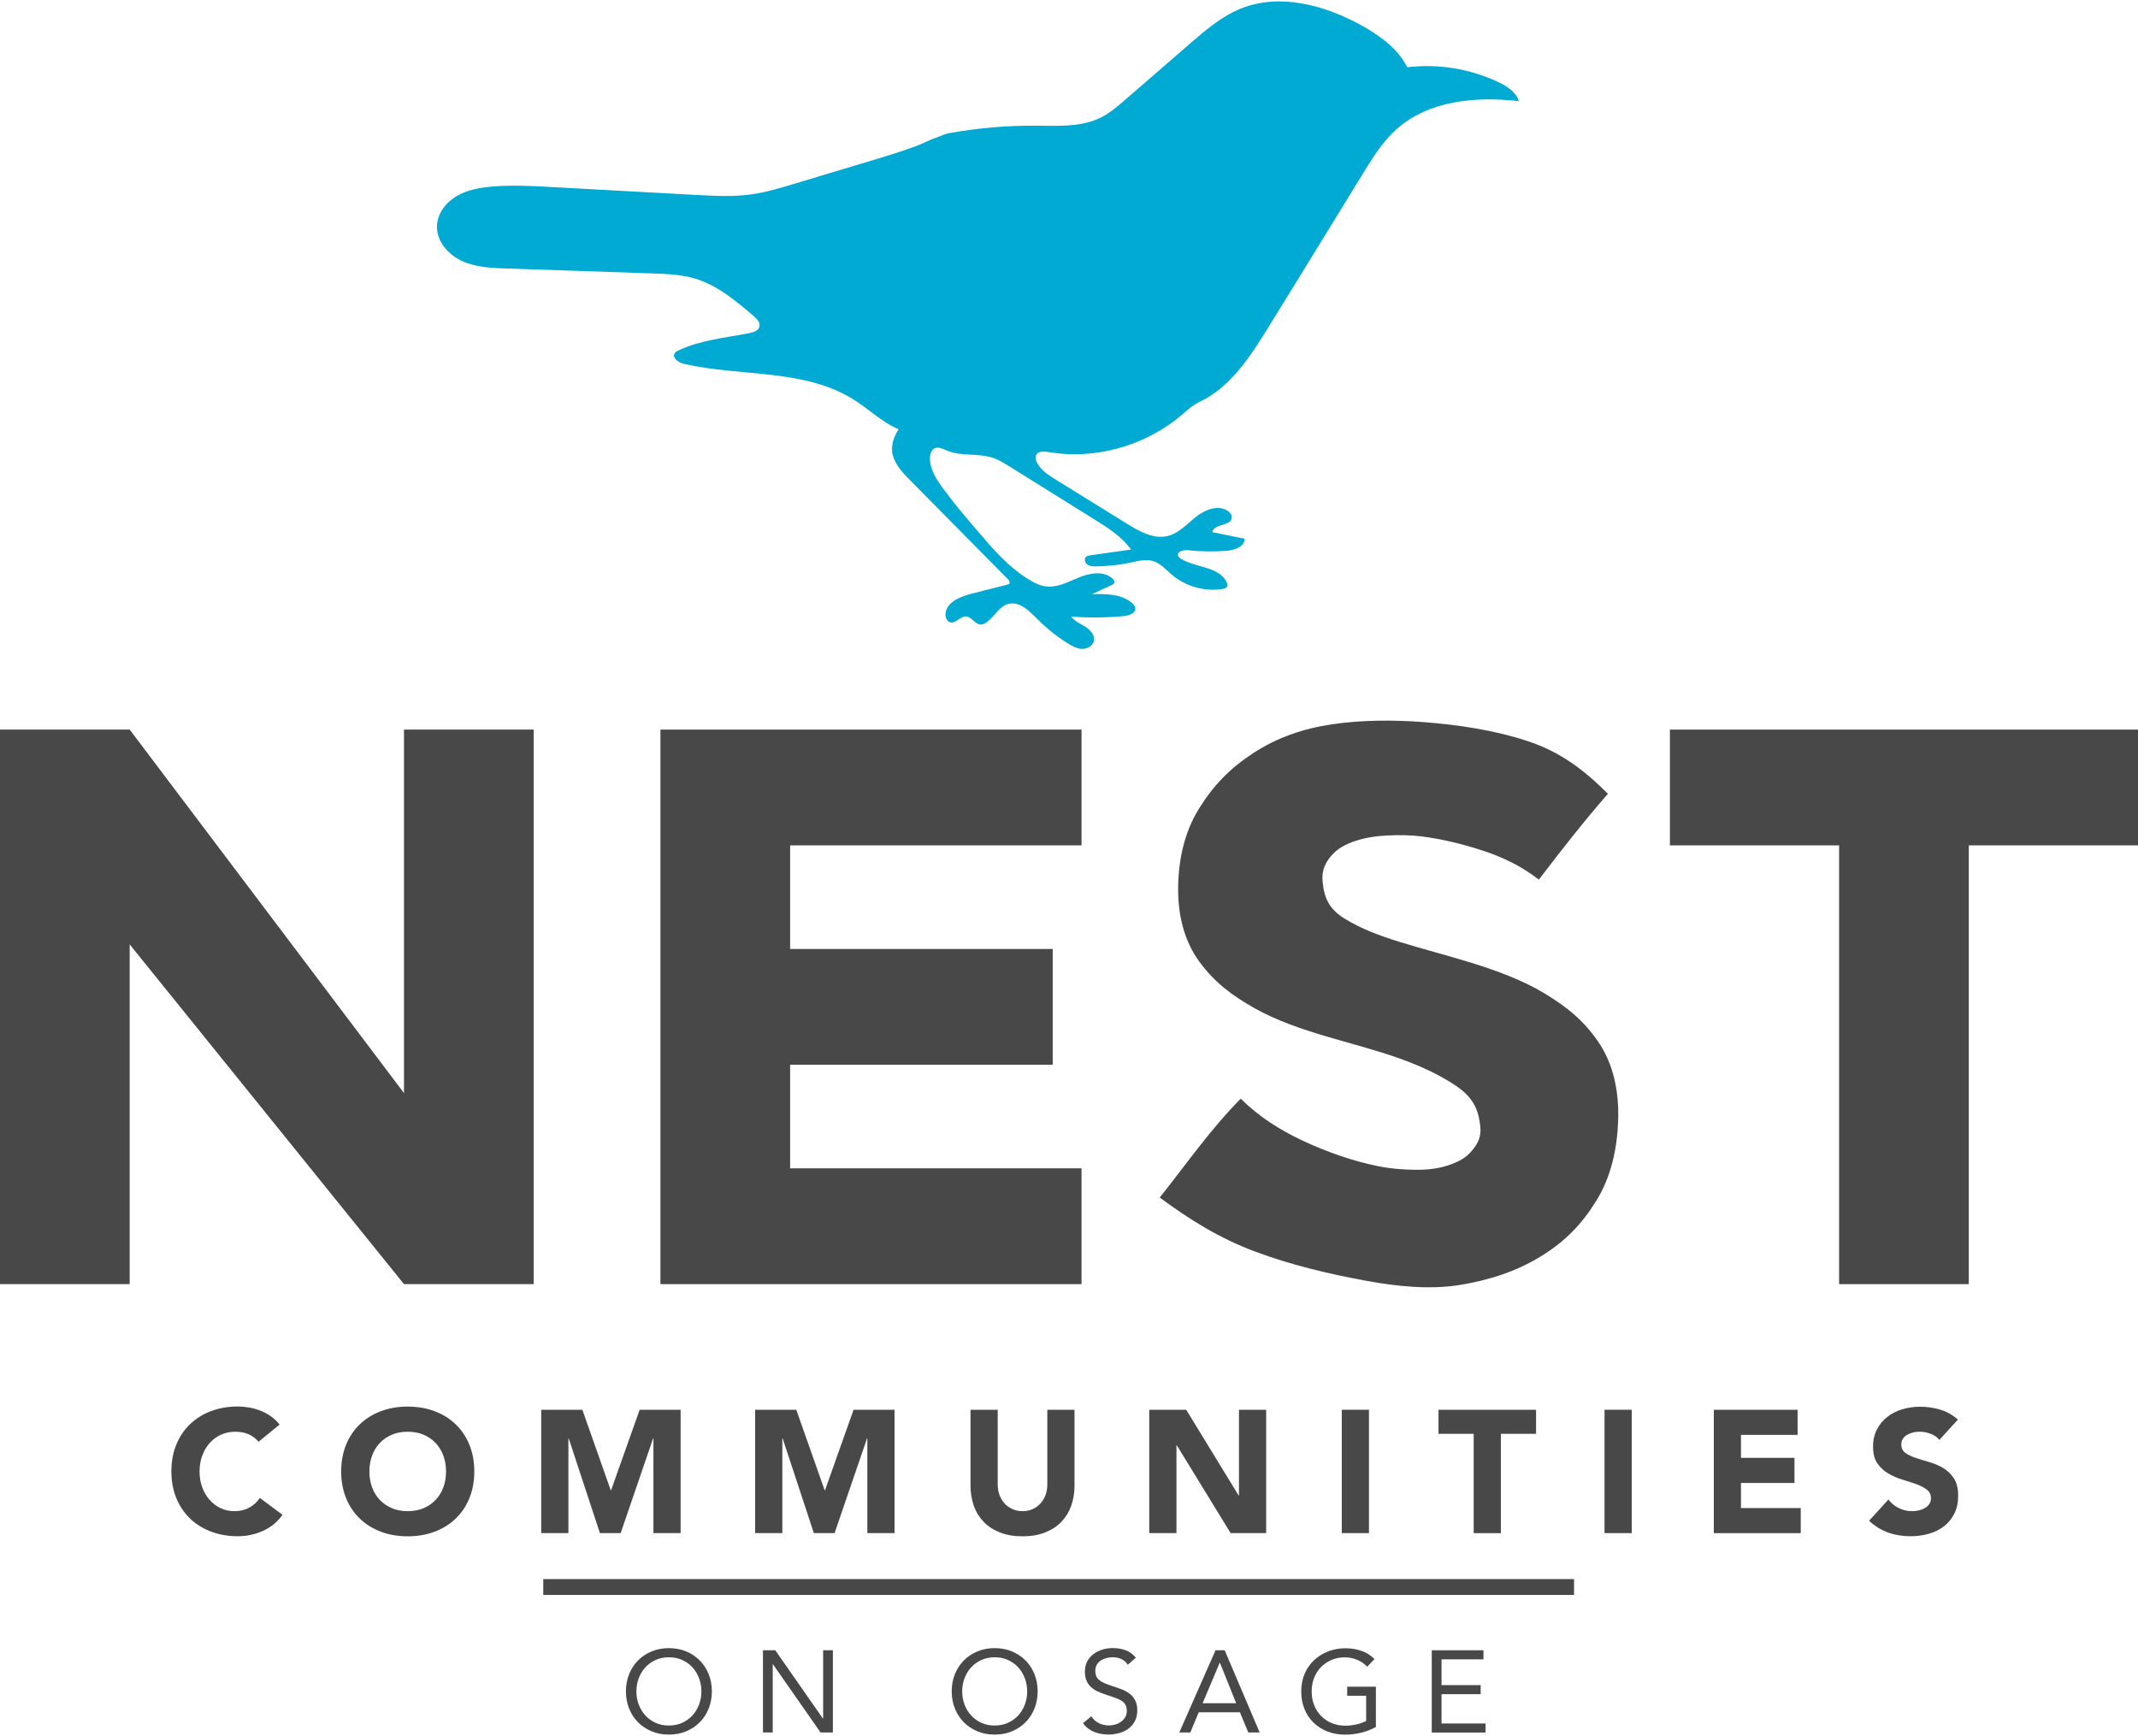<?xml version="1.0" encoding="UTF-8"?>
<svg id="logos" xmlns="http://www.w3.org/2000/svg" viewBox="0 0 500 406">
  <defs>
    <style>
      .cls-1 {
        fill: #00aad2;
      }

      .cls-2 {
        fill: #484849;
      }
    </style>
  </defs>
  <g>
    <g>
      <polygon class="cls-2" points="500 170.63 460.43 170.63 430.1 170.63 390.53 170.63 390.53 197.71 430.1 197.71 430.1 300.32 460.43 300.32 460.43 197.71 500 197.71 500 170.63"/>
      <polygon class="cls-2" points="252.93 197.71 252.93 170.63 184.78 170.63 166.01 170.63 154.45 170.63 154.45 300.32 166.01 300.32 184.78 300.32 252.93 300.32 252.93 273.24 184.78 273.24 184.78 249.01 246.19 249.01 246.19 221.94 184.78 221.94 184.78 197.71 252.93 197.71"/>
      <polygon class="cls-2" points="94.48 170.63 94.48 255.64 30.33 170.63 0 170.63 0 300.32 30.33 300.32 30.33 220.87 94.48 300.32 124.81 300.32 124.81 170.63 94.48 170.63"/>
      <path class="cls-2" d="M359.88,205.72c-3.9-3.05-8.23-5.17-12.91-6.72-4.68-1.55-9.67-2.77-14.45-3.38-2.8-.35-5.36-.35-7.98-.23-2.62.12-5.26.5-7.56,1.28s-4.12,1.71-5.62,3.45c-1.5,1.74-2.27,3.49-2.06,5.92.34,3.9,1.45,6.53,5.27,8.87,3.82,2.33,7.88,3.86,12.84,5.4,4.96,1.54,11.25,3.17,16.79,4.89,5.54,1.72,11.75,3.95,16.9,7.06,5.15,3.11,9.25,6.31,12.78,11.54s4.78,11.74,4.55,18.28c-.23,6.55-1.64,13.15-5.12,18.76-3.48,5.61-7.38,9.59-13.1,13.07-5.72,3.48-11.98,5.5-18.92,6.62-6.94,1.12-14.75.31-21.78-.99-8.82-1.62-17.71-3.73-26.02-6.85-8.31-3.11-15.22-7.41-22.27-12.62,6.34-7.97,11.88-15.98,18.94-23.12,4.31,4.25,9.11,7.3,14.63,9.88,5.52,2.59,11.61,4.72,17.57,5.92,2.9.58,5.88.8,8.62.83,2.73.03,5.41-.26,7.72-1.05s4.04-1.63,5.48-3.36c1.45-1.73,2.26-3.27,2.01-5.71-.42-4.12-1.79-6.89-5.72-9.54-3.93-2.65-8.61-4.78-13.68-6.56s-11.22-3.38-16.76-5.02-11.52-3.66-16.67-6.57c-5.15-2.91-9.3-5.96-12.91-10.91s-5.02-11.11-4.92-17.47c.1-6.37,1.45-12.77,4.86-18.25,3.4-5.48,7.23-9.44,12.75-13.04,5.53-3.6,11.56-5.7,18.4-6.71,6.85-1.01,14.32-1.05,21.38-.51,8.14.63,16.54,1.88,24.25,4.41,7.71,2.53,13.24,6.73,18.87,12.35-5.55,6.37-10.79,13.02-16.15,20.08Z"/>
    </g>
    <g>
      <path class="cls-2" d="M60.48,337.2c-.63-.76-1.39-1.34-2.3-1.75s-1.96-.61-3.16-.61-2.3.23-3.32.69c-1.02.46-1.9,1.11-2.65,1.94-.75.83-1.33,1.81-1.75,2.95-.42,1.14-.63,2.38-.63,3.71s.21,2.6.63,3.73c.42,1.13,1,2.11,1.73,2.93s1.6,1.47,2.59,1.94c.99.46,2.06.69,3.2.69,1.3,0,2.46-.27,3.46-.82,1-.54,1.83-1.3,2.49-2.28l5.3,3.95c-1.22,1.71-2.77,2.97-4.64,3.79-1.87.82-3.8,1.22-5.79,1.22-2.25,0-4.33-.35-6.23-1.06-1.9-.71-3.55-1.72-4.93-3.04-1.38-1.32-2.46-2.91-3.24-4.79-.77-1.88-1.16-3.97-1.16-6.28s.39-4.4,1.16-6.28c.77-1.88,1.85-3.47,3.24-4.79,1.39-1.32,3.03-2.33,4.93-3.04s3.98-1.06,6.23-1.06c.82,0,1.66.07,2.55.22s1.75.39,2.61.71c.86.33,1.68.76,2.47,1.3.79.54,1.49,1.21,2.12,2l-4.89,3.99Z"/>
      <path class="cls-2" d="M79.79,344.13c0-2.31.39-4.4,1.16-6.28.77-1.88,1.85-3.47,3.24-4.79,1.39-1.32,3.03-2.33,4.93-3.04s3.98-1.06,6.23-1.06,4.33.35,6.24,1.06c1.9.71,3.55,1.72,4.93,3.04,1.39,1.32,2.47,2.91,3.24,4.79.77,1.87,1.16,3.97,1.16,6.28s-.39,4.4-1.16,6.28c-.77,1.87-1.85,3.47-3.24,4.79-1.38,1.32-3.03,2.33-4.93,3.04-1.9.71-3.98,1.06-6.24,1.06s-4.33-.35-6.23-1.06c-1.9-.71-3.55-1.72-4.93-3.04-1.38-1.32-2.46-2.91-3.24-4.79-.77-1.88-1.16-3.97-1.16-6.28ZM86.39,344.13c0,1.36.21,2.6.63,3.73.42,1.13,1.02,2.11,1.81,2.93.79.83,1.73,1.47,2.83,1.94,1.1.46,2.33.69,3.69.69s2.59-.23,3.69-.69c1.1-.46,2.04-1.11,2.83-1.94s1.39-1.81,1.81-2.93c.42-1.13.63-2.37.63-3.73s-.21-2.57-.63-3.71c-.42-1.14-1.03-2.13-1.81-2.95s-1.73-1.47-2.83-1.94c-1.1-.46-2.33-.69-3.69-.69s-2.59.23-3.69.69c-1.1.46-2.04,1.11-2.83,1.94-.79.83-1.39,1.81-1.81,2.95-.42,1.14-.63,2.38-.63,3.71Z"/>
      <path class="cls-2" d="M126.57,329.7h9.62l6.64,18.83h.08l6.68-18.83h9.58v28.85h-6.36v-22.13h-.08l-7.58,22.13h-4.85l-7.29-22.13h-.08v22.13h-6.36v-28.85Z"/>
      <path class="cls-2" d="M176.6,329.7h9.62l6.64,18.83h.08l6.68-18.83h9.58v28.85h-6.36v-22.13h-.08l-7.58,22.13h-4.85l-7.29-22.13h-.08v22.13h-6.36v-28.85Z"/>
      <path class="cls-2" d="M251.29,347.43c0,1.71-.26,3.29-.77,4.73-.52,1.44-1.28,2.69-2.3,3.75-1.02,1.06-2.29,1.89-3.81,2.49-1.52.6-3.27.9-5.26.9s-3.78-.3-5.3-.9c-1.52-.6-2.79-1.43-3.81-2.49-1.02-1.06-1.79-2.31-2.3-3.75s-.77-3.02-.77-4.73v-17.73h6.36v17.48c0,.9.14,1.73.43,2.49.29.76.69,1.42,1.2,1.98.52.56,1.13.99,1.85,1.3.72.31,1.5.47,2.34.47s1.62-.16,2.32-.47,1.32-.75,1.83-1.3c.51-.56.92-1.22,1.2-1.98.29-.76.43-1.59.43-2.49v-17.48h6.36v17.73Z"/>
      <path class="cls-2" d="M268.77,329.7h8.64l12.26,20.05h.08v-20.05h6.36v28.85h-8.31l-12.59-20.54h-.08v20.54h-6.36v-28.85Z"/>
      <path class="cls-2" d="M313.79,329.7h6.36v28.85h-6.36v-28.85Z"/>
      <path class="cls-2" d="M344.64,335.33h-8.23v-5.62h22.82v5.62h-8.23v23.23h-6.36v-23.23Z"/>
      <path class="cls-2" d="M375.24,329.7h6.36v28.85h-6.36v-28.85Z"/>
      <path class="cls-2" d="M400.79,329.7h19.6v5.87h-13.24v5.38h12.51v5.87h-12.51v5.87h13.98v5.87h-20.33v-28.85Z"/>
      <path class="cls-2" d="M453.55,336.75c-.52-.65-1.22-1.13-2.1-1.45s-1.72-.47-2.51-.47c-.46,0-.94.05-1.43.16-.49.11-.95.28-1.39.51-.44.23-.79.54-1.06.92-.27.38-.41.84-.41,1.39,0,.87.33,1.53.98,2,.65.46,1.47.85,2.46,1.18.99.33,2.06.65,3.2.98,1.14.33,2.21.79,3.2,1.39.99.6,1.81,1.4,2.47,2.4.65,1.01.98,2.35.98,4.03s-.3,3-.9,4.2c-.6,1.2-1.4,2.19-2.42,2.97-1.02.79-2.2,1.37-3.55,1.75s-2.76.57-4.26.57c-1.88,0-3.61-.28-5.22-.85s-3.1-1.49-4.48-2.77l4.52-4.97c.65.87,1.47,1.54,2.46,2.02s2.02.71,3.08.71c.51,0,1.04-.06,1.57-.18.53-.12,1-.31,1.43-.55s.76-.56,1.02-.94.39-.83.39-1.34c0-.87-.33-1.56-1-2.06-.67-.5-1.5-.93-2.51-1.28-1.01-.35-2.09-.71-3.26-1.06-1.17-.35-2.25-.83-3.26-1.43-1-.6-1.84-1.39-2.51-2.36s-1-2.27-1-3.87.31-2.91.92-4.07c.61-1.17,1.43-2.15,2.44-2.93,1.02-.79,2.19-1.38,3.52-1.77,1.33-.39,2.7-.59,4.12-.59,1.63,0,3.21.23,4.73.69,1.52.46,2.89,1.24,4.12,2.32l-4.36,4.77Z"/>
    </g>
    <g>
      <path class="cls-2" d="M156.43,405.67c-1.47,0-2.81-.25-4.03-.76-1.22-.51-2.28-1.21-3.18-2.11-.9-.9-1.59-1.97-2.09-3.21-.5-1.24-.75-2.58-.75-4.03s.25-2.79.75-4.03,1.2-2.31,2.09-3.21c.9-.9,1.96-1.6,3.18-2.11,1.22-.51,2.57-.76,4.03-.76s2.81.25,4.03.76c1.22.51,2.28,1.21,3.18,2.11s1.59,1.97,2.09,3.21.75,2.59.75,4.03-.25,2.79-.75,4.03c-.5,1.24-1.19,2.31-2.09,3.21s-1.96,1.6-3.18,2.11c-1.22.51-2.57.76-4.03.76ZM156.43,403.55c1.12,0,2.15-.21,3.08-.62.93-.42,1.73-.99,2.4-1.71.67-.72,1.19-1.57,1.56-2.54.37-.97.56-2.01.56-3.11s-.19-2.14-.56-3.11c-.37-.97-.89-1.82-1.56-2.54-.67-.72-1.47-1.29-2.4-1.71-.93-.42-1.96-.62-3.08-.62s-2.15.21-3.08.62c-.93.42-1.73.99-2.4,1.71-.67.72-1.19,1.57-1.56,2.54-.37.97-.56,2.01-.56,3.11s.19,2.14.56,3.11c.37.97.89,1.81,1.56,2.54.67.72,1.47,1.3,2.4,1.71.93.42,1.96.62,3.08.62Z"/>
      <path class="cls-2" d="M178.43,385.95h2.88l11.14,15.97h.05v-15.97h2.28v19.23h-2.88l-11.14-15.97h-.05v15.97h-2.28v-19.23Z"/>
      <path class="cls-2" d="M232.62,405.67c-1.47,0-2.81-.25-4.03-.76-1.22-.51-2.28-1.21-3.18-2.11-.9-.9-1.59-1.97-2.09-3.21-.5-1.24-.75-2.58-.75-4.03s.25-2.79.75-4.03,1.2-2.31,2.09-3.21c.9-.9,1.96-1.6,3.18-2.11,1.22-.51,2.57-.76,4.03-.76s2.81.25,4.03.76c1.22.51,2.28,1.21,3.18,2.11s1.59,1.97,2.09,3.21.75,2.59.75,4.03-.25,2.79-.75,4.03c-.5,1.24-1.19,2.31-2.09,3.21s-1.96,1.6-3.18,2.11c-1.22.51-2.57.76-4.03.76ZM232.62,403.55c1.12,0,2.15-.21,3.08-.62.93-.42,1.73-.99,2.4-1.71.67-.72,1.19-1.57,1.56-2.54.37-.97.56-2.01.56-3.11s-.19-2.14-.56-3.11c-.37-.97-.89-1.82-1.56-2.54-.67-.72-1.47-1.29-2.4-1.71-.93-.42-1.96-.62-3.08-.62s-2.15.21-3.08.62c-.93.42-1.73.99-2.4,1.71-.67.72-1.19,1.57-1.56,2.54-.37.97-.56,2.01-.56,3.11s.19,2.14.56,3.11c.37.97.89,1.81,1.56,2.54.67.72,1.47,1.3,2.4,1.71.93.42,1.96.62,3.08.62Z"/>
      <path class="cls-2" d="M263.75,389.34c-.38-.61-.89-1.06-1.52-1.34s-1.3-.42-1.98-.42c-.51,0-1.01.06-1.49.19-.49.13-.93.32-1.32.57-.39.25-.7.59-.94,1-.24.42-.35.91-.35,1.47,0,.43.07.82.2,1.15s.36.64.67.91c.31.27.72.53,1.25.76s1.17.47,1.93.71c.74.24,1.46.49,2.16.76.7.27,1.31.62,1.85,1.03.53.42.96.94,1.28,1.56.32.62.48,1.41.48,2.35s-.19,1.79-.57,2.5c-.38.71-.88,1.29-1.51,1.75s-1.34.81-2.16,1.03-1.66.34-2.53.34c-.56,0-1.12-.05-1.68-.15-.56-.1-1.1-.25-1.62-.46-.52-.21-1-.48-1.45-.82-.45-.34-.84-.75-1.17-1.24l1.96-1.6c.42.71,1,1.24,1.74,1.6s1.53.54,2.36.54c.49,0,.98-.07,1.48-.22.5-.14.95-.36,1.34-.64.4-.28.72-.63.98-1.05.25-.42.38-.9.38-1.44,0-.6-.1-1.08-.3-1.45s-.51-.69-.92-.96c-.42-.27-.94-.52-1.57-.73-.63-.22-1.38-.47-2.23-.76-.69-.22-1.32-.47-1.9-.75-.58-.28-1.08-.62-1.51-1.03s-.76-.9-1-1.47c-.24-.57-.37-1.25-.37-2.05,0-.92.18-1.73.54-2.42.36-.69.85-1.26,1.47-1.72.61-.46,1.31-.81,2.09-1.05s1.59-.35,2.45-.35c1.09,0,2.08.17,2.97.5.9.34,1.7.92,2.4,1.75l-1.87,1.63Z"/>
      <path class="cls-2" d="M284.26,385.95h2.15l8.18,19.23h-2.66l-1.96-4.73h-9.62l-1.98,4.73h-2.58l8.48-19.23ZM285.29,388.88h-.05l-3.99,9.45h7.85l-3.8-9.45Z"/>
      <path class="cls-2" d="M321.78,403.88c-1.1.61-2.27,1.07-3.49,1.36-1.22.29-2.46.44-3.71.44-1.5,0-2.88-.24-4.13-.73-1.25-.49-2.33-1.18-3.25-2.06-.92-.89-1.63-1.95-2.13-3.19-.51-1.24-.76-2.61-.76-4.12s.27-2.9.8-4.14c.53-1.24,1.27-2.3,2.21-3.18s2.04-1.56,3.29-2.05c1.25-.49,2.6-.73,4.05-.73,1.27,0,2.49.19,3.65.57,1.17.38,2.21,1.03,3.14,1.96l-1.71,1.79c-.65-.71-1.44-1.25-2.38-1.63-.93-.38-1.89-.57-2.87-.57-1.1,0-2.13.2-3.07.6-.94.4-1.76.95-2.46,1.66-.7.71-1.24,1.55-1.63,2.53-.39.98-.58,2.05-.58,3.21s.2,2.2.58,3.18c.39.98.93,1.82,1.63,2.54.7.72,1.53,1.27,2.51,1.67s2.06.6,3.23.6c.78,0,1.59-.1,2.45-.28.85-.19,1.63-.47,2.34-.83v-5.9h-4.43v-2.12h6.71v9.45Z"/>
      <path class="cls-2" d="M334.84,385.95h12.09v2.12h-9.81v6.03h9.15v2.12h-9.15v6.85h10.3v2.12h-12.58v-19.23Z"/>
    </g>
    <rect class="cls-2" x="127.05" y="369.3" width="241.06" height="3.71"/>
  </g>
  <path class="cls-1" d="M350.33,19.17c-6.56-3.1-14.01-4.31-21.22-3.44-2.26-4.44-6.53-7.5-10.89-9.89-8.53-4.68-18.93-7.47-27.97-3.86-4.54,1.81-8.33,5.08-12.03,8.28-5.02,4.35-10.04,8.71-15.06,13.06-1.77,1.53-3.56,3.08-5.64,4.13-4.6,2.32-10.02,1.98-15.17,1.94-6.83-.05-13.66.54-20.38,1.75-1.01.18-1.87.62-2.89,1-1.43.45-3.46,1.52-4.8,2.01-3.85,1.42-7.79,2.6-11.72,3.78-5.63,1.69-11.26,3.38-16.89,5.08-3.28.99-6.58,1.98-9.98,2.45-4.3.6-8.66.36-12.99.13-11.18-.61-22.36-1.23-33.54-1.84-4.67-.26-9.36-.51-14.02-.12-2.89.24-5.83.76-8.33,2.22s-4.5,4.04-4.62,6.94c-.15,3.58,2.61,6.77,5.87,8.26,3.26,1.49,6.95,1.63,10.54,1.75,11.29.38,22.57.76,33.86,1.14,3.4.11,6.85.24,10.11,1.22,5.23,1.58,9.55,5.22,13.7,8.77.76.65,1.59,1.52,1.33,2.48-.25.94-1.37,1.3-2.32,1.49-5.6,1.1-11.42,1.61-16.58,4.04-.34.16-.7.35-.9.67-.7,1.1.91,2.21,2.19,2.5,13.35,3.04,28.31,1.07,39.84,8.46,3.47,2.22,6.62,5.28,10.33,6.83-1.22,1.78-1.95,4.09-1.33,6.19.69,2.34,2.46,4.17,4.18,5.9,7.57,7.66,15.14,15.31,22.71,22.97.27.27.56.69.34,1-.11.17-.33.23-.53.28-2.77.7-5.55,1.41-8.32,2.11-2.69.68-5.94,2.01-6.09,4.77-.04.79.32,1.7,1.08,1.92,1.29.37,2.33-1.42,3.67-1.38,1.34.04,2.11,1.84,3.45,1.9.53.02,1.04-.25,1.47-.57,1.8-1.35,2.91-3.74,5.09-4.27,2.55-.62,4.79,1.62,6.64,3.48,2.16,2.18,4.57,4.12,7.17,5.75,1.01.64,2.11,1.25,3.31,1.3s2.51-.62,2.8-1.78c.33-1.34-.77-2.62-1.94-3.36-1.17-.74-2.55-1.28-3.34-2.42,4.12.33,8.27.29,12.39-.12,1.17-.12,2.67-.65,2.58-1.82-.04-.53-.43-.96-.84-1.3-2.5-2.06-6.05-2.08-9.29-1.99l4.55-2.1c.28-.13.59-.29.68-.59.1-.35-.15-.69-.41-.94-2.01-1.86-5.22-1.35-7.76-.32s-5.11,2.48-7.82,2.14c-1.35-.17-2.6-.78-3.77-1.48-4.85-2.89-8.61-7.26-12.28-11.56-2.79-3.27-5.59-6.55-8.12-10.02-1.53-2.11-3.03-4.48-2.94-7.08.03-.82.29-1.73,1.01-2.12.93-.5,2.03.1,3.01.51,3.28,1.38,7.13.53,10.52,1.62,1.49.48,2.83,1.31,4.16,2.14,6.55,4.08,13.09,8.17,19.64,12.25,3.2,1.99,6.47,4.06,8.69,7.11-3.17.45-6.34.9-9.51,1.35-.37.05-.76.12-1.03.37-.51.48-.25,1.4.32,1.8.57.4,1.32.43,2.01.42,2.75-.03,5.5-.33,8.19-.91,1.69-.36,3.45-.83,5.11-.35,1.8.53,3.08,2.06,4.52,3.27,3.25,2.75,7.75,3.96,11.94,3.24.23-.04.46-.09.64-.23.49-.38.31-1.17-.02-1.7-2.1-3.35-7.09-3.02-10.47-5.08-.3-.18-.61-.42-.71-.76-.27-.98,1.23-1.37,2.25-1.26,2.96.31,5.95.36,8.93.15,1.92-.13,4.36-.91,4.38-2.83-2.52-.52-5.04-1.04-7.56-1.55.34-2,4.44-1.39,4.56-3.41.04-.65-.45-1.23-1-1.59-2.25-1.45-5.27-.24-7.37,1.42-2.1,1.66-3.98,3.82-6.57,4.47-3.31.84-6.64-1.04-9.55-2.84-5.51-3.41-11.02-6.83-16.53-10.24-1.72-1.06-3.51-2.2-4.49-3.97-.31-.57-.53-1.27-.25-1.85.47-.97,1.86-.9,2.93-.71,10.41,1.77,21.45-1.17,29.79-7.6,2-1.54,3.4-3.15,5.66-4.23,2.26-1.08,4.28-2.55,6.1-4.26,3.84-3.6,6.73-8.1,9.48-12.54,4.01-6.46,7.99-12.94,11.97-19.41,3.49-5.68,6.98-11.37,10.47-17.05,2.26-3.69,4.57-7.43,7.78-10.33,7.52-6.8,18.65-7.84,28.72-6.65-.67-2.17-2.81-3.52-4.86-4.49Z"/>
</svg>